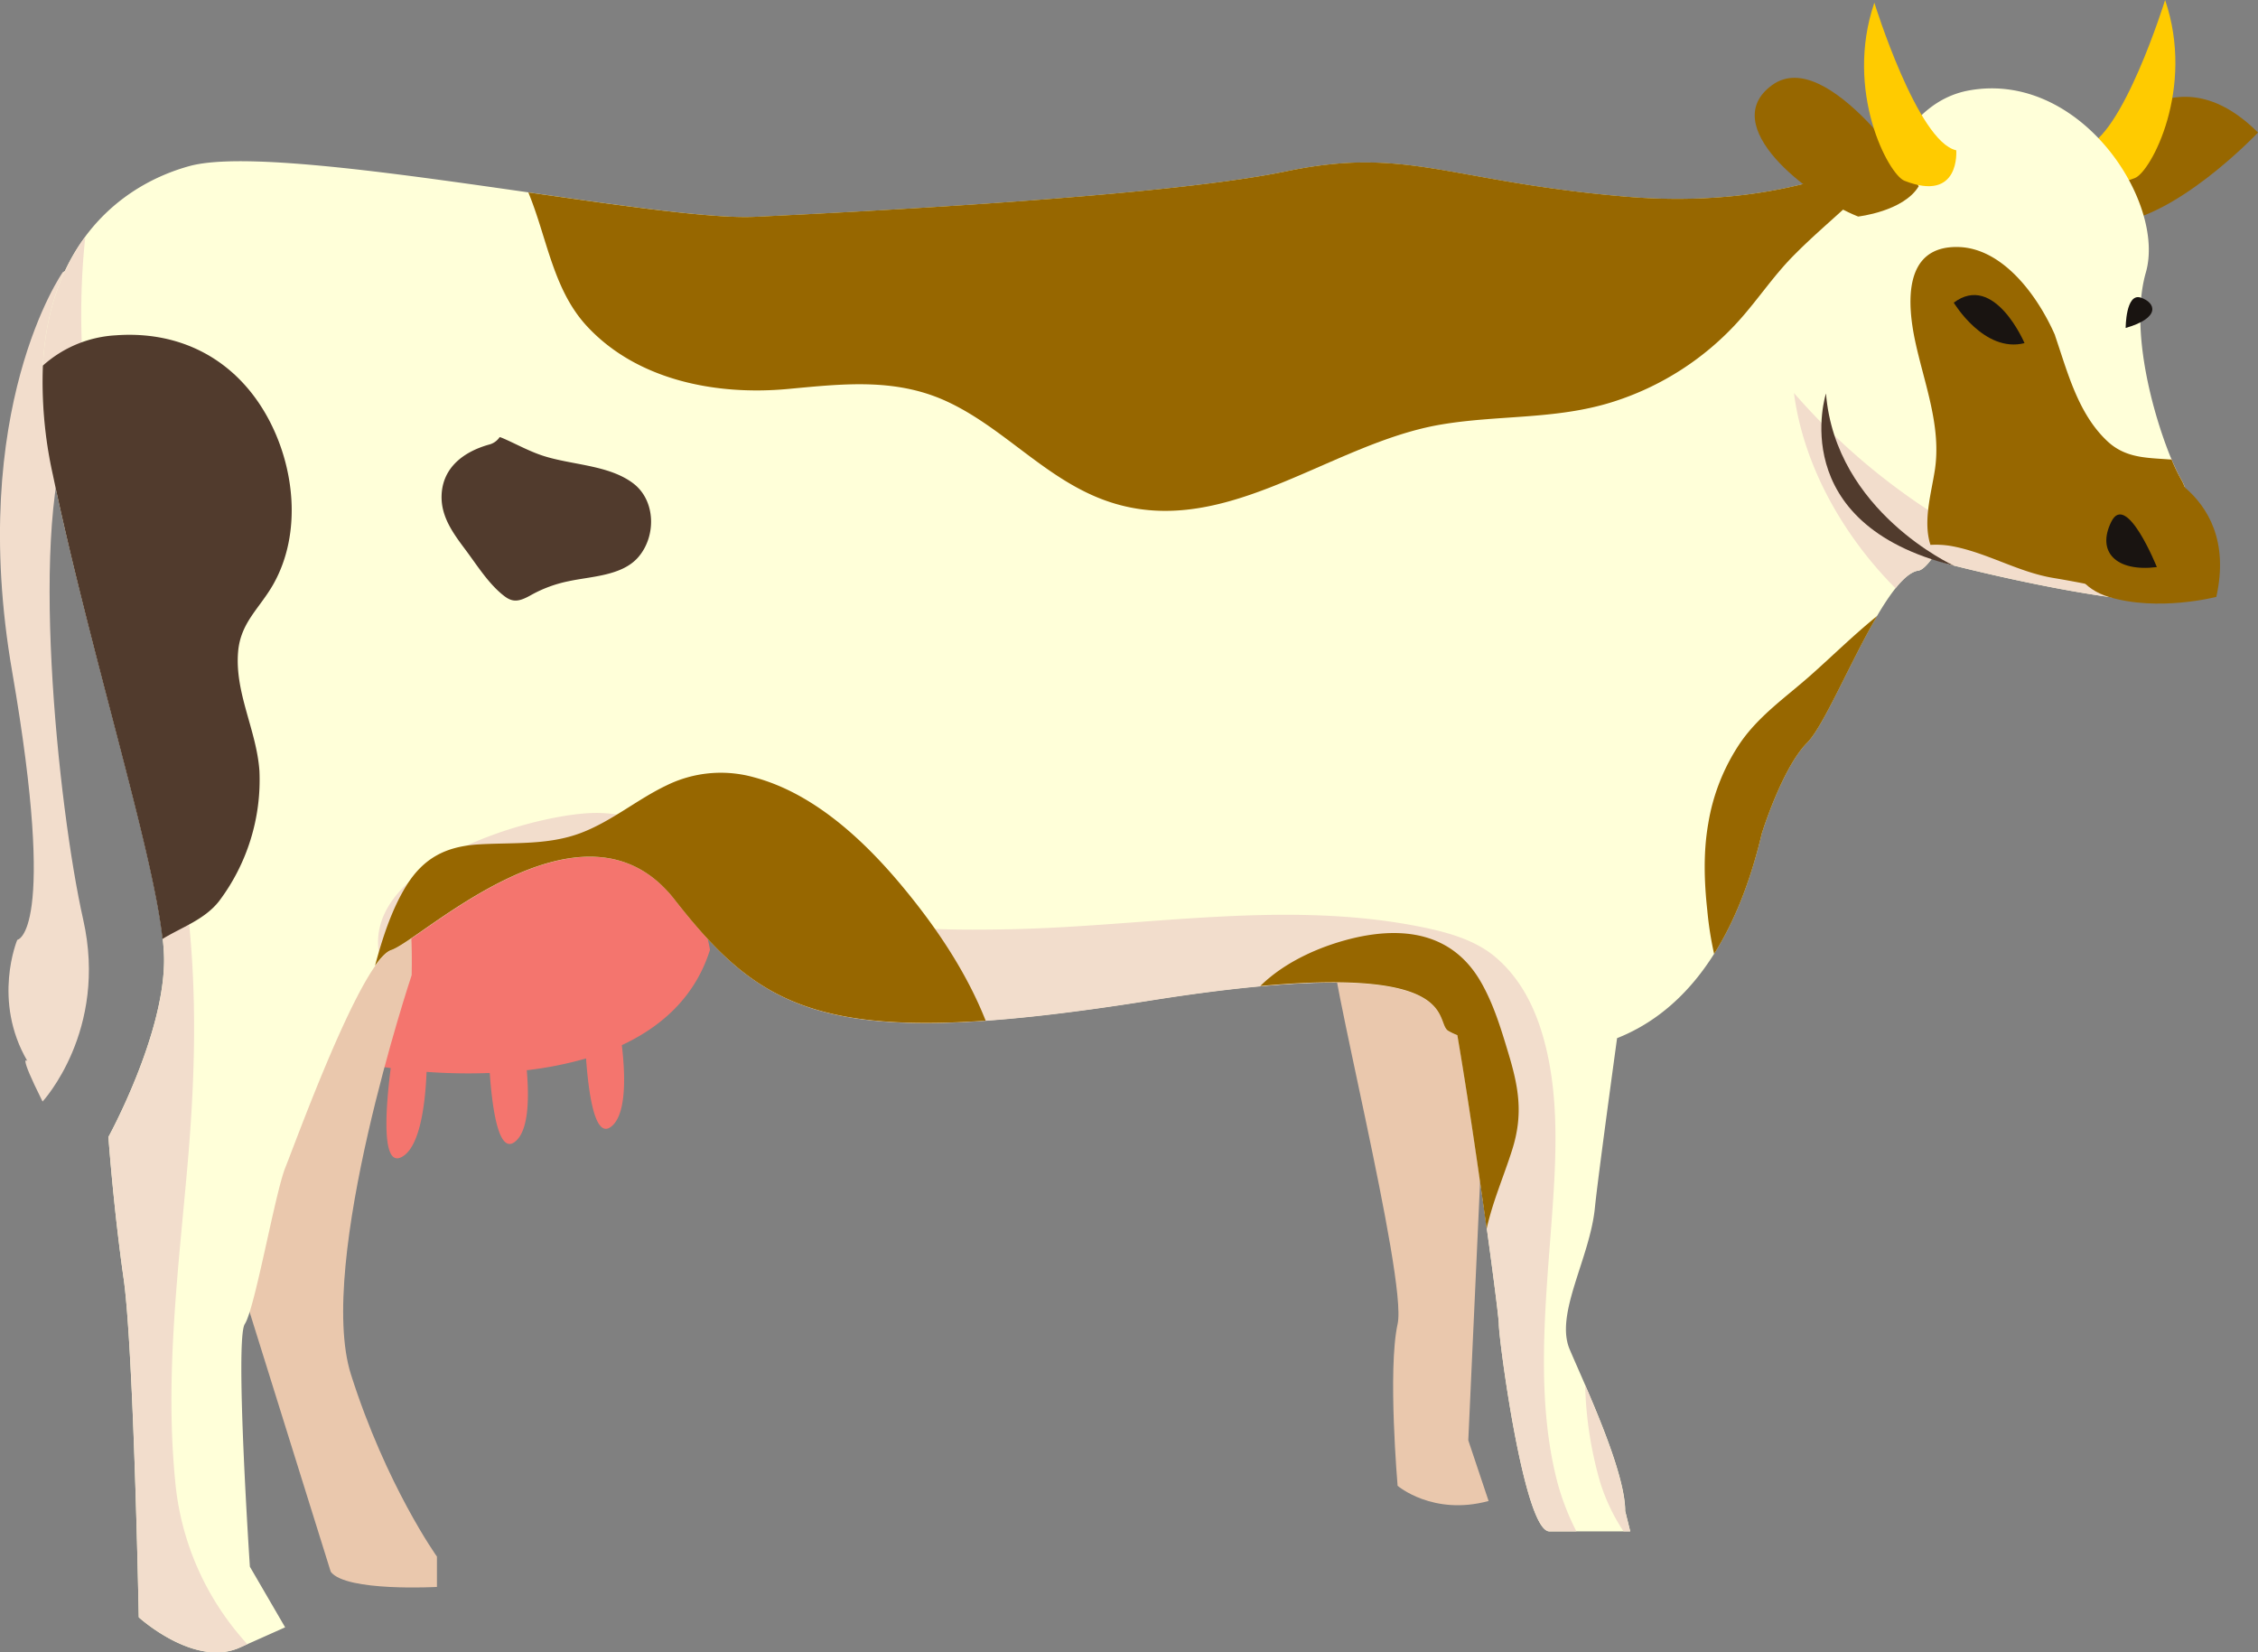 <svg xmlns="http://www.w3.org/2000/svg" viewBox="0 0 555.9 406.79"><rect x="0" y="0" width="555.9" height="406.79" fill="#808080" stroke="none"/><defs><style>.cls-1{isolation:isolate;}.cls-2{fill:#976700;}.cls-3{fill:#ffcb00;}.cls-4{fill:#f4756e;}.cls-5{fill:#eac8ad;}.cls-6,.cls-8{fill:#f2ddcc;}.cls-7{fill:#ffffd9;}.cls-8{mix-blend-mode:multiply;}.cls-9{fill:#513b2d;}.cls-10{fill:#191411;}</style></defs><g class="cls-1"><g id="Capa_2" data-name="Capa 2"><g id="Capa_1-2" data-name="Capa 1"><path class="cls-2" d="M516.07,37.63s17.42-27.38,39.83-5c0,0-21.16,22.41-37.34,22.41C518.56,55.06,507.35,43.85,516.07,37.63Z"/><path class="cls-3" d="M525.6,43.83c3.95-1.55,14.86-22,7.43-43.83,0,0-10.61,34.25-20.16,36.33C512.87,36.33,511.81,49.26,525.6,43.83Z"/><path class="cls-4" d="M174.79,233.84s-6.22-41.08-44.81-32.36S75.21,243.8,80.19,258.74c.34,1,6.72,2.93,16,4.2-1.27,10-2.31,24.4,2.62,21.94,4.59-2.3,5.89-13.07,6.21-21a141.59,141.59,0,0,0,15.55.27c.67,9.41,2.27,19.83,6.12,17,3.45-2.55,3.61-10.53,3-17.68a89.5,89.5,0,0,0,14.59-2.9c.68,9.38,2.28,19.68,6.11,16.85s3.61-12.44,2.7-20.12C163.11,252.62,171.21,245.23,174.79,233.84Z"/><path class="cls-5" d="M101.35,240.06S77.7,311,86.41,338.4s21.16,44.81,21.16,44.81v7.47s-22.4,1.24-26.14-3.73L56.54,307.28l16.18-95.84S102.59,180.32,101.35,240.06Z"/><path class="cls-5" d="M327.89,231.35c-1.93,3.2,18.67,83.4,16.19,94.6s0,39.83,0,39.83,8.71,7.47,22.4,3.74l-5-14.94,5-109.54S356.52,184.05,327.89,231.35Z"/><path class="cls-6" d="M15.46,67S-8.19,100.65,3,165.38s1.25,66,1.25,66S-2,246.29,6.75,261.23c0,0-2.49-2.49,3.73,9.95,0,0,16.18-17.42,10-44.81S6.75,126.79,18,104.39,27.91,59.57,15.46,67Z"/><path class="cls-7" d="M537,118.08c-3.73-6.23-13.69-33.61-8.71-51s-16.18-49.79-43.57-44.81c-7.71,1.4-13.44,6.65-17.68,13.86-2.62,1.68-26,15.8-67,12.28-43.57-3.73-53.53-12.45-83.4-6.22s-105.8,10-130.7,11.2S69,34.68,46.58,40.9,3,69.53,13,116.83s27.39,100.83,27.39,119.5-13.7,43.57-13.7,43.57,1.25,17.42,3.74,34.85,3.73,83.4,3.73,83.4S47.82,410.6,59,405.62l11.2-5L61.52,385.7s-3.74-56-1.25-59.75,7.47-32.36,10-38.58,18.67-51,26.14-53.53,47.3-41.08,69.71-12.45,38.58,37.35,117,24.9,69.71,5,73.44,7.47a15.34,15.34,0,0,0,2.3,1.1C363.41,281.8,369,323.32,369,326c0,3.74,6.22,51,12.45,51h19.91l-1.24-5c0-10-10-31.12-13.69-39.83s5-22.41,6.22-34.86c.54-5.36,2.92-23.18,5.46-41.73,14.19-5.62,28.3-19.55,35.62-50.38,0,0,5-16.18,11.2-22.4s18.67-41.08,27.39-42.33c.87-.12,2.07-1.25,3.46-3.15a26.7,26.7,0,0,0,5.25,1.91c24.89,6.22,53.52,11.2,56,7.47S540.75,124.3,537,118.08Z"/><path class="cls-8" d="M43.1,364.26c-2.5-25.64.81-51.81,3.06-77.34,2.37-27.07,2.65-53.45-2.64-80.22-9.75-49.25-28-97.79-22.51-148.44-9.19,12.4-13.77,31.36-8,58.57,10,47.3,27.39,100.83,27.39,119.5s-13.7,43.57-13.7,43.57,1.25,17.42,3.74,34.85,3.73,83.4,3.73,83.4S47.82,410.6,59,405.62l1.9-.85A68.47,68.47,0,0,1,43.1,364.26Z"/><path class="cls-8" d="M383.44,365c-5.38-20.5-3-43.24-1.46-64.15,1.14-15.59,2.2-32.29-2.62-47.4-2.2-6.9-5.75-13.3-11.4-18-5.33-4.39-12.49-6.17-19.14-7.46-33-6.39-67.17.14-100.4.78-19.33.36-39.23.07-57.08-8.26-15.2-7.1-28.39-21.3-46.27-20.33-16.46.88-57.14,13.46-51.46,36a7.23,7.23,0,0,1,2.76-2.28c7.47-2.49,47.3-41.08,69.71-12.45s38.58,37.35,117,24.9,69.71,5,73.44,7.47a15.34,15.34,0,0,0,2.3,1.1C363.41,281.8,369,323.32,369,326c0,3.74,6.22,51,12.45,51h6.65A60.9,60.9,0,0,1,383.44,365Z"/><path class="cls-8" d="M390.25,341A93.71,93.71,0,0,0,394,365.09a47.65,47.65,0,0,0,5.69,11.9h1.64l-1.24-5C400.09,364.62,394.61,351.06,390.25,341Z"/><path class="cls-8" d="M534.42,112.61c-2.58,7.27-6.47,14.17-12.77,18.8-14.37,10.55-33.12,2.93-46.43-5.5a159.39,159.39,0,0,1-33.57-29.17c2.34,17.9,12.09,35.1,25,48.08,2-2.46,3.87-4.09,5.63-4.34.87-.12,2.07-1.25,3.46-3.15a26.7,26.7,0,0,0,5.25,1.91c24.89,6.22,53.52,11.2,56,7.47s3.74-22.41,0-28.63A44.48,44.48,0,0,1,534.42,112.61Z"/><path class="cls-9" d="M53.87,221.93a49.58,49.58,0,0,0,10-32.14c-.69-10-6.11-19.2-5.25-29.34.61-7.23,5.31-10.68,8.67-16.62,7.12-12.59,5.27-29.17-1.61-41.45-7.82-13.95-21.28-21-37.19-19.83A29.31,29.31,0,0,0,10.56,90,104.88,104.88,0,0,0,13,116.83C22.13,160.34,37.59,209.08,40,231.16,44.69,228.27,50.25,226.47,53.87,221.93Z"/><path class="cls-9" d="M155.9,119c-6-4.56-15.16-4.5-22.19-6.79-3.48-1.13-6.55-2.87-9.89-4.32a7.84,7.84,0,0,0-.8-.29,4.43,4.43,0,0,1-2.66,1.86c-6.09,1.72-11.35,5.53-11.64,12.38-.22,5.41,2.93,9.56,6,13.67,2.8,3.76,5.75,8.48,9.55,11.32,2,1.49,3.56,1.3,6.39-.29a31.84,31.84,0,0,1,9.26-3.44c5.56-1.22,13.15-1.29,17.18-5.89C161.58,132.1,161.49,123.25,155.9,119Z"/><path class="cls-2" d="M223,219.25c-9.6-11.75-22.26-23.85-37.33-27.88a30.28,30.28,0,0,0-21.61,2c-7.24,3.46-13.43,8.79-21,11.67-8.16,3.1-16.74,2.32-25.27,2.84-8,.5-13.57,3.32-17.86,10.34-3.59,5.88-5.82,12.88-7.6,19.52,1.48-2.09,2.84-3.49,4-3.87,7.47-2.49,47.3-41.08,69.71-12.45,17.89,22.86,31.81,33,76.62,29.85C238.05,239.6,230.82,228.78,223,219.25Z"/><path class="cls-2" d="M372.27,283.11c2.8-8.83,1.63-15.44-1-24.09-1.77-5.89-3.61-11.93-6.69-17.28-6.66-11.59-18.09-13.68-30.46-11-8.25,1.83-17.49,5.73-23.85,12,49.06-4.5,43,8.82,46.22,11a15.34,15.34,0,0,0,2.3,1.1c2.47,14.45,5.2,33.07,7.21,47.66C367.47,295.85,370.19,289.66,372.27,283.11Z"/><path class="cls-2" d="M144.46,80.26c12.41,13.43,31.94,17.11,49.39,15.51,13.37-1.23,26.35-2.81,39,2.94,13.57,6.18,23.55,18.11,37.45,23.8,29.7,12.15,56.15-13.24,84.5-18,14.07-2.38,28.11-1.17,42-5.49a70.19,70.19,0,0,0,31.78-20.61c4.41-5,8.07-10.47,12.72-15.22s9.42-8.76,14.14-13.13c6-5.59,11.28-11.4,14.62-18.29a38.92,38.92,0,0,0-3,4.34c-2.62,1.68-26,15.8-67,12.28-43.57-3.73-53.53-12.45-83.4-6.22s-105.8,10-130.7,11.2c-10.32.52-32.21-2.61-55.89-6C134.69,58.52,136.11,71.22,144.46,80.26Z"/><path class="cls-2" d="M537,118.08a41.27,41.27,0,0,1-2.36-4.93c-5.7-.48-11.18-.18-15.82-4.53-7.23-6.77-9.8-17-12.88-26l0-.08c-4.38-10-13-21.47-23.83-21.73-13.66-.33-12.58,14-10.59,23.28,2.26,10.5,6.52,21,4.79,31.84-.85,5.39-2.61,11.46-1.4,16.92.09.44.22.87.35,1.29a22.29,22.29,0,0,1,5.37.33c8.63,1.62,16.23,6.38,24.92,7.82,9.15,1.52,18.12,3.56,27.13,5.66,2.32-.12,3.86-.51,4.35-1.25C539.5,143,540.75,124.3,537,118.08Z"/><path class="cls-2" d="M445.79,166.22c-6,5.32-12.5,9.76-17.17,16.39a49.75,49.75,0,0,0-8.07,20.18c-1.23,7-1,14.25-.23,21.33A84.86,84.86,0,0,0,422,234.84c4.73-7.5,8.79-17.19,11.74-29.63,0,0,5-16.18,11.2-22.4,4-4,10.65-20,17.19-31.16C456.44,156.25,451.24,161.38,445.79,166.22Z"/><path class="cls-2" d="M472.38,45.84S450,11,436.29,20.94,445,48.33,457.45,53.31C457.45,53.31,468.65,52.06,472.38,45.84Z"/><path class="cls-10" d="M498.42,84.47S491,67,481,74.51C481,74.51,488.47,87,498.42,84.47Z"/><path class="cls-10" d="M523.32,80.74s0-8.72,3.73-7.47S532,78.25,523.32,80.74Z"/><path class="cls-2" d="M525.25,113.33s26.51,6.22,20.39,33.61c0,0-14.27,3.73-26.51,0S504.85,128.26,525.25,113.33Z"/><path class="cls-10" d="M531,139.61s-7.47-18.67-11.2-11.2S521,140.86,531,139.61Z"/><path class="cls-9" d="M449.54,96.86s-10.35,32,31.46,42.38C481,139.24,451.9,126,449.54,96.86Z"/><path class="cls-3" d="M468.88,44.51C464.94,43,454,22.47,461.45.67c0,0,10.61,34.25,20.16,36.33C481.61,37,482.68,49.94,468.88,44.51Z"/></g></g></g></svg>